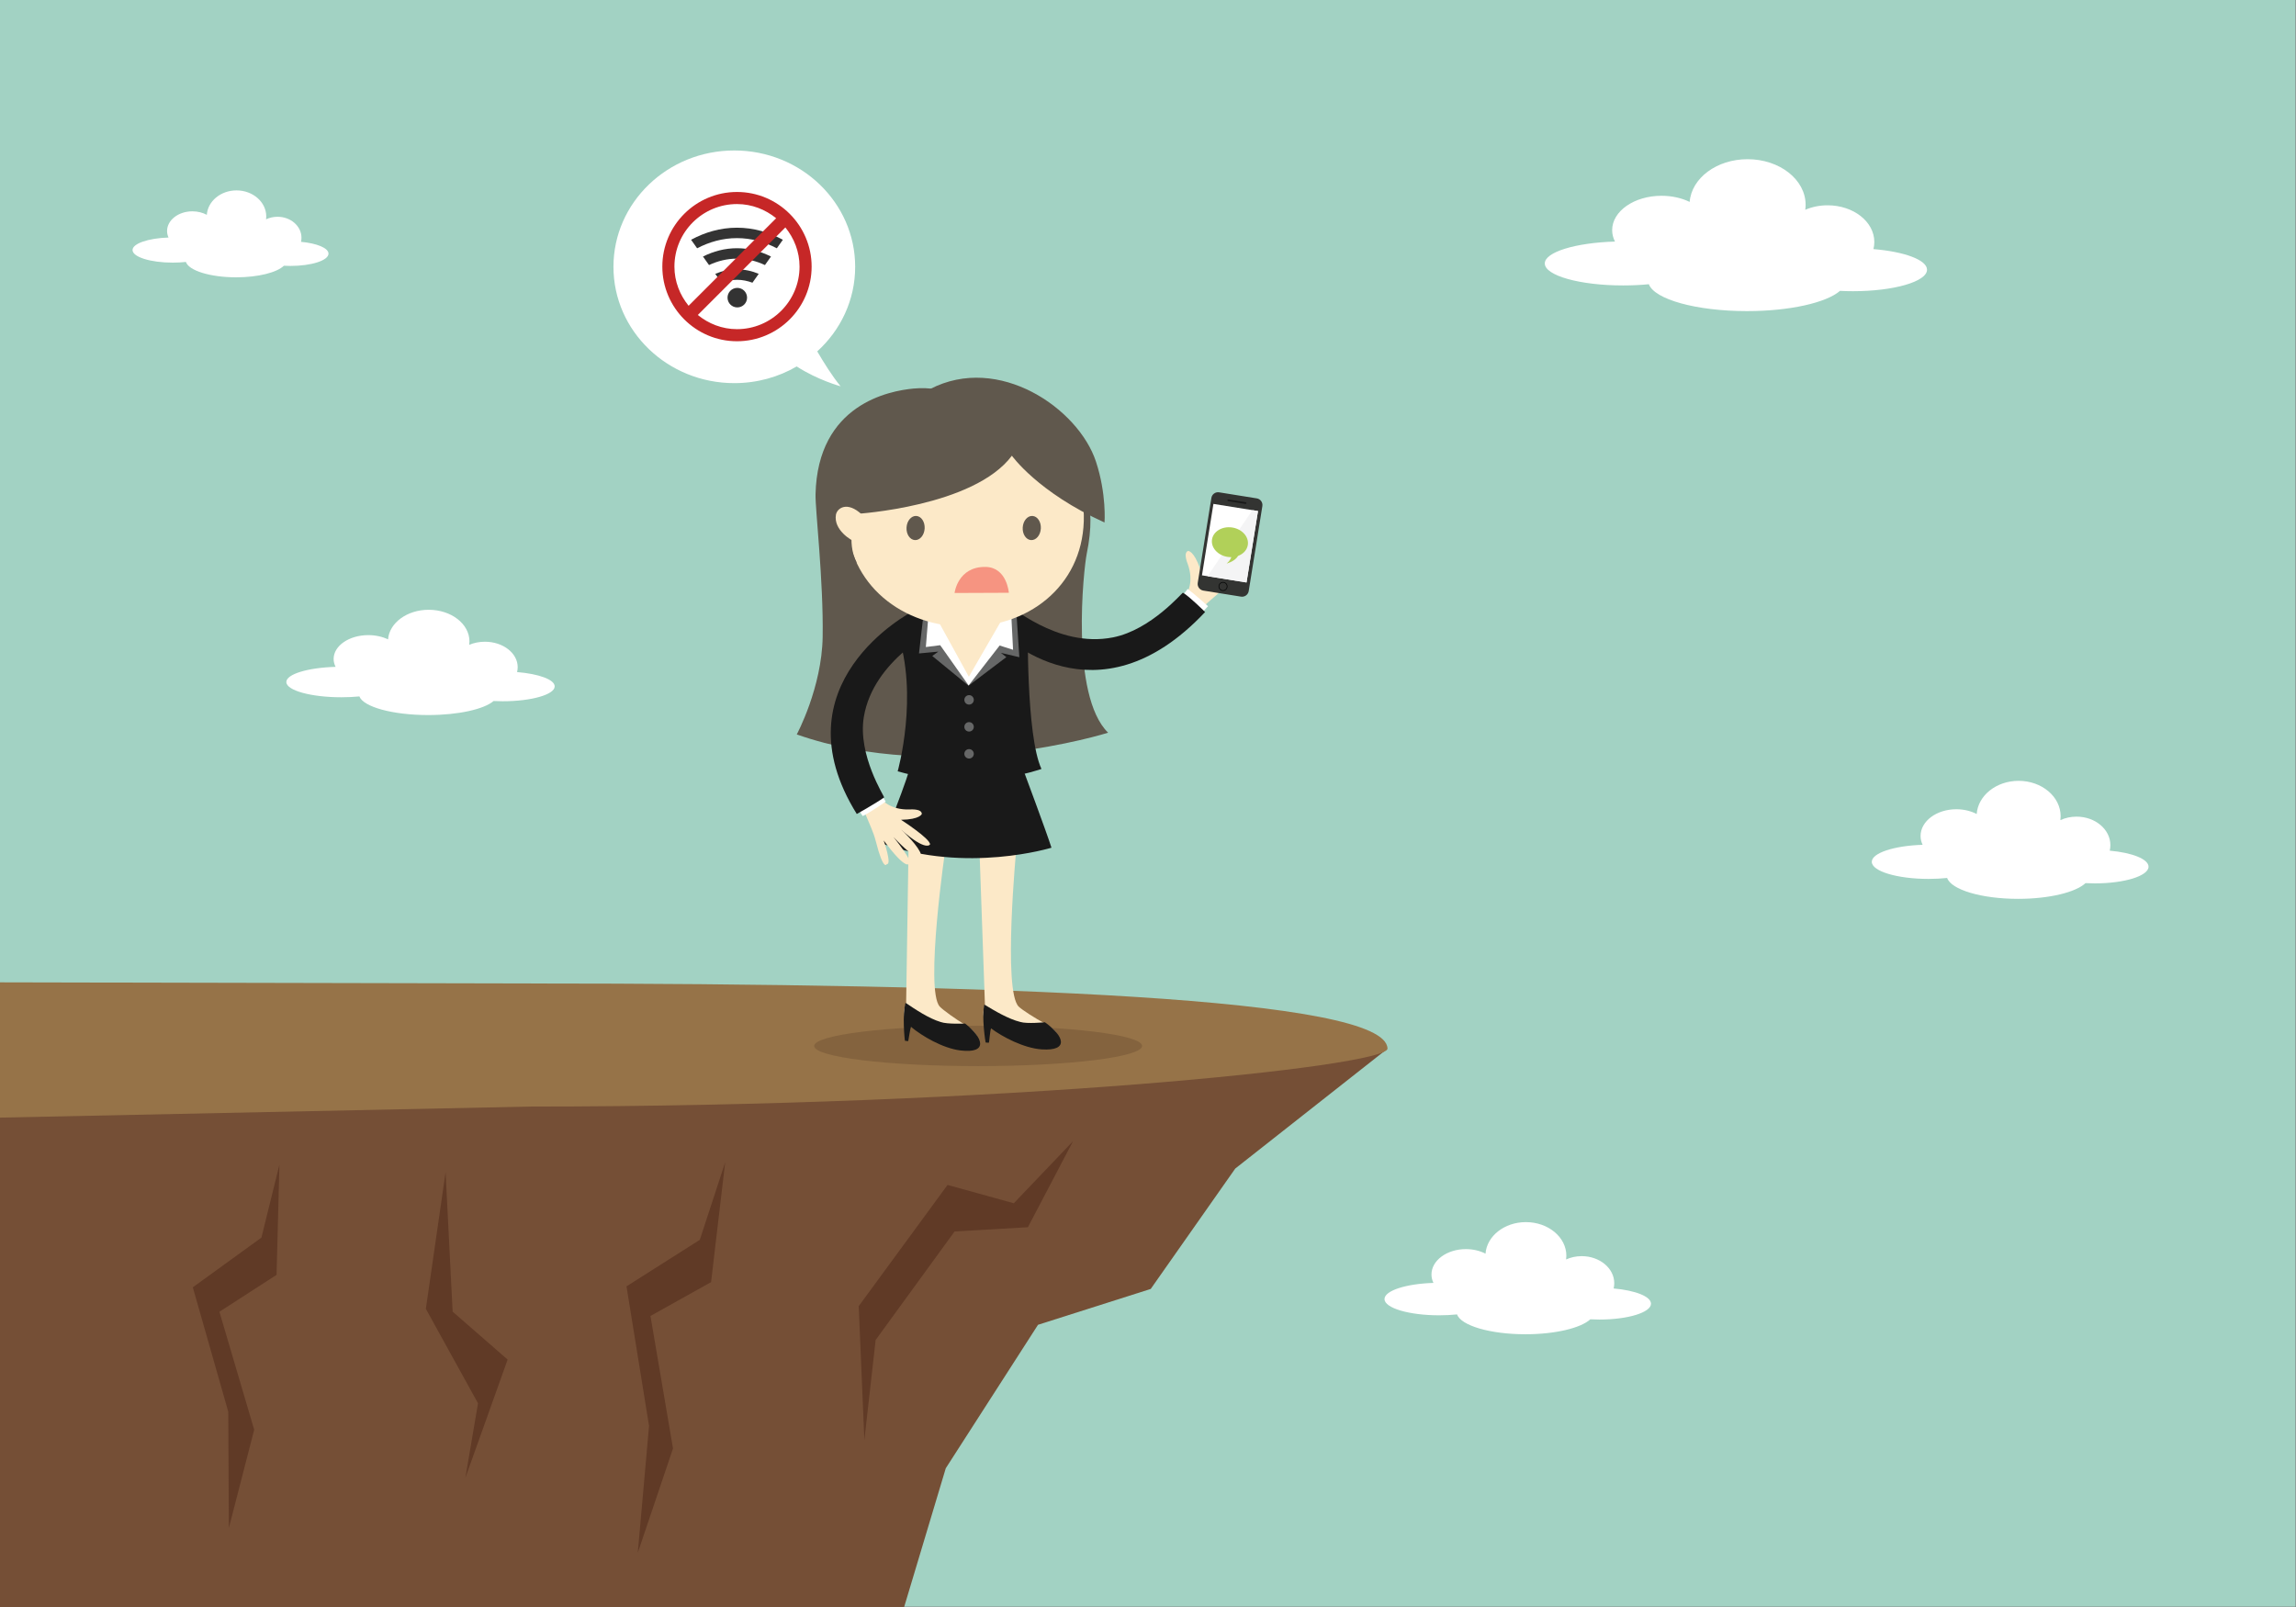 <?xml version="1.0" encoding="UTF-8" standalone="no"?>
<!DOCTYPE svg PUBLIC "-//W3C//DTD SVG 1.1//EN" "http://www.w3.org/Graphics/SVG/1.1/DTD/svg11.dtd">
<svg width="100%" height="100%" viewBox="0 0 2084 1459" version="1.1" xmlns="http://www.w3.org/2000/svg" xmlns:xlink="http://www.w3.org/1999/xlink" xml:space="preserve" xmlns:serif="http://www.serif.com/" style="fill-rule:evenodd;clip-rule:evenodd;stroke-linejoin:round;stroke-miterlimit:2;">
    <rect x="0" y="0" width="2084" height="1459" fill="#808080" stroke="none"/>
    <g transform="matrix(4.167,0,0,4.167,0,0)">
        <rect x="0" y="0" width="500" height="350" style="fill:rgb(162,210,195);fill-rule:nonzero;"/>
        <path d="M73.103,145.273C72.825,144.734 72.672,144.153 72.672,143.548C72.672,140.683 76.051,138.361 80.222,138.361C81.821,138.361 83.304,138.704 84.525,139.288C84.814,135.689 88.667,132.84 93.381,132.84C98.283,132.84 102.257,135.92 102.257,139.72C102.257,139.974 102.238,140.226 102.202,140.474C103.217,140.044 104.384,139.799 105.623,139.799C109.567,139.799 112.764,142.277 112.764,145.334C112.764,145.702 112.717,146.062 112.627,146.41C117.359,146.799 120.823,148.046 120.823,149.526C120.823,151.317 115.754,152.768 109.5,152.768C108.821,152.768 108.159,152.75 107.512,152.717C105.438,154.497 99.85,155.773 93.278,155.773C85.529,155.773 79.147,153.999 78.284,151.715C77.052,151.833 75.732,151.898 74.355,151.898C67.736,151.898 62.369,150.411 62.369,148.577C62.369,146.859 67.071,145.447 73.103,145.273Z" style="fill:white;fill-rule:nonzero;"/>
        <path d="M418.788,184.042C418.501,183.437 418.343,182.786 418.343,182.109C418.343,178.896 421.829,176.293 426.129,176.293C427.779,176.293 429.308,176.677 430.567,177.332C430.865,173.298 434.838,170.103 439.7,170.103C444.754,170.103 448.853,173.556 448.853,177.816C448.853,178.102 448.833,178.384 448.797,178.661C449.845,178.179 451.046,177.906 452.325,177.906C456.391,177.906 459.688,180.683 459.688,184.111C459.688,184.523 459.64,184.927 459.549,185.317C464.428,185.753 468,187.152 468,188.81C468,190.818 462.771,192.445 456.322,192.445C455.623,192.445 454.939,192.425 454.273,192.388C452.133,194.384 446.372,195.814 439.594,195.814C431.602,195.814 425.02,193.824 424.131,191.264C422.861,191.397 421.499,191.469 420.08,191.469C413.253,191.469 407.719,189.802 407.719,187.746C407.719,185.822 412.567,184.238 418.788,184.042Z" style="fill:white;fill-rule:nonzero;"/>
        <path d="M351.777,52.624C351.38,51.845 351.164,51.007 351.164,50.135C351.164,46.001 355.979,42.65 361.916,42.65C364.195,42.65 366.306,43.144 368.046,43.986C368.457,38.795 373.946,34.682 380.66,34.682C387.643,34.682 393.303,39.128 393.303,44.609C393.303,44.978 393.277,45.341 393.225,45.699C394.672,45.077 396.332,44.724 398.098,44.724C403.714,44.724 408.269,48.3 408.269,52.712C408.269,53.243 408.202,53.762 408.075,54.265C414.815,54.825 419.749,56.625 419.749,58.759C419.749,61.344 412.528,63.439 403.621,63.439C402.654,63.439 401.71,63.413 400.789,63.366C397.834,65.935 389.875,67.775 380.515,67.775C369.476,67.775 360.387,65.216 359.157,61.919C357.403,62.09 355.523,62.183 353.561,62.183C344.133,62.183 336.489,60.037 336.489,57.392C336.489,54.914 343.186,52.875 351.777,52.624Z" style="fill:white;fill-rule:nonzero;"/>
        <path d="M312.235,279.482C311.96,278.907 311.807,278.288 311.807,277.644C311.807,274.593 315.163,272.118 319.304,272.118C320.893,272.118 322.365,272.484 323.578,273.106C323.865,269.273 327.691,266.238 332.372,266.238C337.24,266.238 341.187,269.518 341.187,273.566C341.187,273.838 341.167,274.106 341.132,274.37C342.141,273.911 343.298,273.651 344.529,273.651C348.445,273.651 351.621,276.291 351.621,279.547C351.621,279.939 351.574,280.322 351.486,280.692C356.185,281.107 359.624,282.436 359.624,284.011C359.624,285.919 354.59,287.465 348.379,287.465C347.706,287.465 347.047,287.447 346.406,287.411C344.345,289.308 338.797,290.667 332.271,290.667C324.575,290.667 318.237,288.778 317.38,286.344C316.157,286.469 314.845,286.538 313.479,286.538C306.905,286.538 301.576,284.955 301.576,283.001C301.576,281.172 306.245,279.667 312.235,279.482Z" style="fill:white;fill-rule:nonzero;"/>
        <path d="M36.708,51.744C36.504,51.298 36.393,50.819 36.393,50.319C36.393,47.955 38.861,46.037 41.905,46.037C43.074,46.037 44.156,46.32 45.048,46.801C45.258,43.831 48.073,41.478 51.515,41.478C55.094,41.478 57.996,44.021 57.996,47.158C57.996,47.369 57.982,47.577 57.956,47.781C58.698,47.426 59.549,47.223 60.454,47.223C63.334,47.223 65.668,49.27 65.668,51.795C65.668,52.098 65.634,52.396 65.569,52.683C69.024,53.004 71.554,54.034 71.554,55.255C71.554,56.734 67.852,57.932 63.285,57.932C62.79,57.932 62.306,57.918 61.834,57.891C60.319,59.36 56.24,60.414 51.441,60.414C45.781,60.414 41.121,58.949 40.49,57.063C39.592,57.16 38.627,57.214 37.622,57.214C32.788,57.214 28.87,55.986 28.87,54.472C28.87,53.054 32.302,51.888 36.708,51.744Z" style="fill:white;fill-rule:nonzero;"/>
        <path d="M-6.083,226.665L302.167,228.5L269.068,254.567L250.653,280.795L226.1,288.607L206.01,319.857L192.618,364.5L-4.967,363.942L-6.083,226.665Z" style="fill:rgb(117,79,54);fill-rule:nonzero;"/>
        <path d="M233.727,248.615L223.9,267.349L207.932,268.27L190.734,291.914L188.279,313.718L187.049,284.544L206.396,258.136L220.829,262.128L233.727,248.615Z" style="fill:rgb(96,58,38);fill-rule:nonzero;"/>
        <path d="M157.96,253.208L154.889,279.31L141.685,286.68L146.597,315.548L138.921,338.272L141.378,310.635L136.464,280.231L152.432,270.099L157.96,253.208Z" style="fill:rgb(96,58,38);fill-rule:nonzero;"/>
        <path d="M60.867,253.717L60.242,277.726L47.794,285.764L55.369,311.467L49.85,332.877L49.72,307.539L41.998,280.441L56.942,269.613L60.867,253.717Z" style="fill:rgb(96,58,38);fill-rule:nonzero;"/>
        <path d="M97.059,255.342L92.76,285.129L104.123,305.705L101.359,321.979L110.572,296.185L98.595,285.744L97.059,255.342Z" style="fill:rgb(96,58,38);fill-rule:nonzero;"/>
        <path d="M114.917,214.25C218.47,214.25 301.97,217.334 302.228,228.426C302.318,232.341 219.033,241.063 115.479,241.063L-1.333,243.5L-1.333,214L114.917,214.25Z" style="fill:rgb(150,115,72);fill-rule:nonzero;"/>
        <path d="M177.34,227.866C177.341,230.289 193.334,232.253 213.062,232.25C232.788,232.247 248.779,230.277 248.779,227.854C248.779,225.429 232.787,223.467 213.06,223.47C193.333,223.473 177.34,225.44 177.34,227.866Z" style="fill:rgb(132,99,62);fill-rule:nonzero;"/>
        <path d="M221.693,181.544C215.513,179.802 213.218,181.465 213.218,181.465L214.541,218.847C214.541,218.847 212.883,222.954 216.755,224.154C219.644,225.051 224.36,227.476 226.487,227.551C232.622,227.763 230.637,224.597 227.697,223.023C225.416,221.802 222.635,220.001 221.903,219.295C218.405,215.91 221.39,184.718 221.39,184.718L221.693,181.544Z" style="fill:rgb(252,233,200);fill-rule:nonzero;"/>
        <path d="M227.602,222.699C231.8,225.671 232.943,229.013 226.898,228.607C223.026,228.346 218.323,225.878 215.874,224.028C215.645,224.576 215.474,227.151 215.404,227.156C215.228,227.171 214.885,227.118 214.71,227.115C214.643,227.115 213.782,221.36 214.411,218.845C216.64,220.188 219.632,221.999 222.265,222.635C223.696,223.081 227.602,222.699 227.602,222.699Z" style="fill:rgb(25,25,25);fill-rule:nonzero;"/>
        <path d="M206.42,181.577C200.337,179.523 197.958,181.065 197.958,181.065L197.378,218.468C197.378,218.468 195.514,222.483 199.319,223.88C202.16,224.923 206.745,227.585 208.866,227.766C214.982,228.29 213.162,225.029 210.305,223.308C208.09,221.973 205.403,220.03 204.709,219.289C201.388,215.729 205.955,184.731 205.955,184.731L206.42,181.577Z" style="fill:rgb(252,233,200);fill-rule:nonzero;"/>
        <path d="M210.227,222.978C214.269,226.16 215.241,229.558 209.224,228.842C205.372,228.384 200.798,225.68 198.446,223.708C198.19,224.246 197.889,226.808 197.818,226.809C197.641,226.815 197.301,226.745 197.127,226.735C197.059,226.73 196.492,220.937 197.25,218.461C199.407,219.914 202.304,221.873 204.901,222.643C206.306,223.162 210.227,222.978 210.227,222.978Z" style="fill:rgb(25,25,25);fill-rule:nonzero;"/>
        <path d="M223.028,168.062C223.028,168.062 227.978,181.333 229.033,184.671C229.033,184.671 210.576,190.378 192.024,183.729C192.024,183.729 198.226,168.823 198.379,166.161C198.531,163.5 223.028,168.062 223.028,168.062Z" style="fill:rgb(25,25,25);fill-rule:nonzero;"/>
        <path d="M198.936,84.649C213.705,83.216 224.311,99.002 224.311,99.002C224.311,99.002 241.394,97.971 236.712,120.651C236.043,123.895 233.062,151.5 241.373,159.618C241.373,159.618 205.137,171.087 173.553,159.996C173.553,159.996 179.02,149.835 179.193,138.752C179.384,126.512 177.572,111.028 177.642,107.732C178.066,87.993 193.801,85.147 198.936,84.649Z" style="fill:rgb(96,88,77);fill-rule:nonzero;"/>
        <path d="M196.264,178.593C200.476,178.519 200.791,177.31 200.791,177.31C200.79,176.115 198.187,176.342 198.187,176.342C193.86,176.485 192.127,174.248 191.409,173.679C189.287,170.568 182.229,152.993 193.875,144.135C193.875,144.135 194.883,139.79 190.308,141.071C190.308,141.071 173.552,156.147 188.611,177.597C189.378,179.496 190.281,181.318 190.784,183.313C192.458,189.946 193.164,188.251 193.164,188.251C194.325,188.377 192.488,183.095 192.488,183.095C197.545,189.883 197.993,188.111 197.993,188.111C199.19,187.972 194.609,182.335 194.609,182.335C199.868,187.953 200.545,186.603 200.545,186.603C201.108,185.642 197.93,182.2 196.28,180.722C201.748,185.615 202.584,183.959 202.584,183.959C202.664,182.715 196.264,178.593 196.264,178.593Z" style="fill:rgb(252,233,200);fill-rule:nonzero;"/>
        <path d="M192.004,173.134L192.934,174.631C192.934,174.631 189.94,176.747 187.927,177.78L186.946,176.386L192.004,173.134Z" style="fill:white;fill-rule:nonzero;"/>
        <path d="M261.419,123.912C260.045,119.943 258.801,120.02 258.801,120.02C257.669,120.39 258.689,122.787 258.689,122.787C260.164,126.844 258.582,129.178 258.265,130.034C253,136.333 239.665,145.626 227.667,137.333C227.667,137.333 223.787,137.812 226.417,141.75C226.417,141.75 246.417,151.667 262.845,131.473C264.405,130.158 265.853,128.739 267.588,127.645C273.354,124.004 271.532,123.86 271.532,123.86C271.29,122.72 266.854,126.097 266.854,126.097C271.72,119.204 269.903,119.328 269.903,119.328C269.4,118.237 265.475,124.322 265.475,124.322C269.172,117.598 267.683,117.375 267.683,117.375C266.599,117.139 264.32,121.217 263.433,123.239C266.374,116.541 264.546,116.261 264.546,116.261C263.344,116.572 261.419,123.912 261.419,123.912Z" style="fill:rgb(252,233,200);fill-rule:nonzero;"/>
        <path d="M261.97,133.311L263.136,132.061C263.136,132.061 260.4,129.577 258.702,128.298L257.829,129.452L261.97,133.311Z" style="fill:white;fill-rule:nonzero;"/>
        <path d="M262.5,133.333C262.5,133.333 259.167,130 257.678,129.12C257.528,129.032 250.768,137.191 242.467,138.848C230.007,141.334 219.638,131.181 219.4,132.016C218.739,134.365 217.11,137.091 217.571,137.517C218.327,138.214 238.73,158.626 262.5,133.333Z" style="fill:rgb(25,25,25);fill-rule:nonzero;"/>
        <path d="M223.889,135.79C223.889,135.79 223.466,160.183 226.85,167.514C226.85,167.514 212.25,172.869 195.536,168.025C195.536,168.025 200.212,151.482 195.426,137.613L200.968,129.826L221.92,130.597C221.92,130.597 220.939,134.267 223.889,135.79Z" style="fill:rgb(25,25,25);fill-rule:nonzero;"/>
        <path d="M186.627,177.327C186.627,177.327 190.714,175.044 192.583,173.72C192.727,173.618 186.773,164.554 188.163,156.177C190.252,143.603 204.145,137.296 203.445,136.777C201.477,135.322 199.497,132.829 198.933,133.111C198.012,133.572 169.009,149.006 186.627,177.327Z" style="fill:rgb(25,25,25);fill-rule:nonzero;"/>
        <path d="M218.21,132.014L202.269,132.998L211.024,147.997L220.5,132.471L218.21,132.014Z" style="fill:rgb(252,233,200);fill-rule:nonzero;"/>
        <path d="M200.176,142.351L201.272,132.885L202.767,132.686L211.067,148.152L219.738,133.209L221.398,133.483L222.035,143.172L218.011,142.221L219.206,143.149L210.968,149.383L203.066,142.899L204.394,141.952L200.176,142.351Z" style="fill:rgb(102,103,103);fill-rule:nonzero;"/>
        <path d="M220.263,133.596L220.668,141.554L217.745,140.624L210.987,149.325L204.793,140.557L201.671,140.956L202.269,133.583L203.365,133.483L211.036,147.432L219.107,133.483L220.263,133.596Z" style="fill:white;fill-rule:nonzero;"/>
        <path d="M210.057,152.463C210.057,153.032 210.518,153.493 211.086,153.493C211.655,153.493 212.116,153.032 212.116,152.463C212.116,151.895 211.655,151.434 211.086,151.434C210.518,151.434 210.057,151.895 210.057,152.463Z" style="fill:rgb(102,103,103);fill-rule:nonzero;"/>
        <path d="M210.057,158.342C210.057,158.911 210.518,159.371 211.086,159.371C211.655,159.371 212.116,158.911 212.116,158.342C212.116,157.773 211.655,157.312 211.086,157.312C210.518,157.312 210.057,157.773 210.057,158.342Z" style="fill:rgb(102,103,103);fill-rule:nonzero;"/>
        <path d="M210.057,164.22C210.057,164.789 210.518,165.25 211.086,165.25C211.655,165.25 212.116,164.789 212.116,164.22C212.116,163.652 211.655,163.191 211.086,163.191C210.518,163.191 210.057,163.652 210.057,164.22Z" style="fill:rgb(102,103,103);fill-rule:nonzero;"/>
        <path d="M184.486,111.922C184.032,126.169 195.277,136.069 209.521,136.523C223.769,136.977 235.619,127.809 236.073,113.562C236.527,99.316 225.262,90.046 211.014,89.594C196.771,89.14 184.939,97.677 184.486,111.922Z" style="fill:rgb(252,233,200);fill-rule:nonzero;"/>
        <path d="M240.59,113.822C240.59,113.822 241.072,107.652 238.713,100.526C234.889,88.984 217.544,76.995 202.599,84.75C202.599,84.75 178.77,102.233 179.193,113.372C179.193,113.372 179.334,116.897 186.695,122.693C186.695,122.693 183.983,118.488 186.627,111.945C186.627,111.945 212.122,110.38 220.413,99.275C220.413,99.275 226.044,107.252 240.59,113.822Z" style="fill:rgb(96,88,77);fill-rule:nonzero;"/>
        <path d="M187.753,112.109C188.9,113.189 188.009,115.346 187.64,116.894C187.401,117.898 187.941,118.314 186.348,118.031C185.447,117.819 181.519,115.419 182.084,112.132C182.326,110.726 184.511,109.064 187.753,112.109Z" style="fill:rgb(252,233,200);fill-rule:nonzero;"/>
        <path d="M222.77,114.912C222.687,116.368 223.503,117.596 224.591,117.658C225.682,117.722 226.632,116.595 226.716,115.14C226.799,113.69 225.984,112.462 224.894,112.399C223.805,112.336 222.854,113.463 222.77,114.912Z" style="fill:rgb(96,88,77);fill-rule:nonzero;"/>
        <path d="M197.463,114.912C197.379,116.368 198.196,117.596 199.284,117.658C200.375,117.722 201.325,116.595 201.409,115.14C201.492,113.69 200.677,112.462 199.586,112.399C198.498,112.336 197.547,113.463 197.463,114.912Z" style="fill:rgb(96,88,77);fill-rule:nonzero;"/>
        <path d="M207.924,129.183L219.751,129.135C219.751,129.135 219.336,123.563 214.662,123.502C208.605,123.422 207.924,129.183 207.924,129.183Z" style="fill:rgb(246,148,129);fill-rule:nonzero;"/>
        <path d="M270.321,129.977L262.108,128.658C261.312,128.531 260.767,127.776 260.894,126.98L263.867,108.466C263.994,107.671 264.749,107.125 265.544,107.252L273.757,108.571C274.553,108.699 275.099,109.454 274.971,110.249L271.999,128.763C271.871,129.558 271.116,130.104 270.321,129.977Z" style="fill:rgb(51,52,50);fill-rule:nonzero;"/>
        <path d="M271.521,126.893L261.814,125.335L264.312,109.773L274.019,111.332L271.521,126.893Z" style="fill:white;fill-rule:nonzero;"/>
        <path d="M271.521,126.893L263.027,125.53L272.806,111.137L274.019,111.332L271.521,126.893Z" style="fill:rgb(244,244,245);fill-rule:nonzero;"/>
        <path d="M271.305,109.776L267.497,109.165C267.404,109.15 267.34,109.062 267.355,108.969L267.358,108.952C267.373,108.859 267.461,108.796 267.553,108.811L271.362,109.422C271.454,109.437 271.518,109.525 271.503,109.618L271.501,109.634C271.486,109.727 271.398,109.791 271.305,109.776Z" style="fill:rgb(25,25,25);fill-rule:nonzero;"/>
        <path d="M266.534,126.945C266.086,126.873 265.663,127.179 265.591,127.627C265.52,128.075 265.826,128.498 266.273,128.57C266.721,128.642 267.144,128.336 267.216,127.888C267.288,127.44 266.982,127.017 266.534,126.945ZM266.25,128.714C265.722,128.63 265.362,128.131 265.447,127.604C265.531,127.076 266.03,126.716 266.557,126.8C267.085,126.885 267.445,127.383 267.361,127.911C267.276,128.439 266.778,128.799 266.25,128.714Z" style="fill:rgb(3,4,4);fill-rule:nonzero;"/>
        <path d="M271.808,118.695C272.069,116.924 270.534,115.23 268.378,114.911C266.222,114.592 264.262,115.769 264,117.54C263.738,119.31 265.274,121.004 267.43,121.323C267.695,121.362 267.956,121.378 268.213,121.374C268.106,121.691 267.841,122.224 267.19,122.767C267.19,122.767 268.971,122.323 269.691,121.099C270.816,120.677 271.644,119.802 271.808,118.695Z" style="fill:rgb(177,208,89);fill-rule:nonzero;"/>
        <path d="M178.013,76.55C183.097,71.929 186.275,65.385 186.275,58.123C186.275,44.126 174.489,32.78 159.95,32.78C145.411,32.78 133.625,44.126 133.625,58.123C133.625,72.119 145.411,83.466 159.95,83.466C164.922,83.466 169.571,82.137 173.538,79.832C178.104,82.795 183.106,84.157 183.106,84.157C181.298,81.984 179.357,78.855 178.013,76.55Z" style="fill:white;fill-rule:nonzero;"/>
        <path d="M160.531,60.953C161.719,60.953 162.845,61.197 163.899,61.587L165.266,59.657C163.811,59.033 162.212,58.683 160.531,58.683C158.85,58.683 157.251,59.033 155.796,59.657L157.163,61.587C158.218,61.197 159.343,60.953 160.531,60.953Z" style="fill:rgb(51,51,51);fill-rule:nonzero;"/>
        <path d="M160.531,56.343C162.716,56.343 164.766,56.869 166.623,57.743L167.938,55.887C165.697,54.764 163.204,54.073 160.531,54.073C157.858,54.073 155.366,54.764 153.124,55.887L154.44,57.743C156.296,56.869 158.346,56.343 160.531,56.343Z" style="fill:rgb(51,51,51);fill-rule:nonzero;"/>
        <path d="M160.531,51.874C163.678,51.874 166.601,52.721 169.212,54.089L170.527,52.233C167.537,50.611 164.166,49.604 160.531,49.604C156.897,49.604 153.526,50.611 150.535,52.233L151.85,54.089C154.461,52.721 157.385,51.874 160.531,51.874Z" style="fill:rgb(51,51,51);fill-rule:nonzero;"/>
        <path d="M162.728,64.842C162.728,66.018 161.776,66.97 160.6,66.97C159.425,66.97 158.472,66.018 158.472,64.842C158.472,63.667 159.425,62.714 160.6,62.714C161.776,62.714 162.728,63.667 162.728,64.842Z" style="fill:rgb(51,51,51);fill-rule:nonzero;"/>
        <path d="M160.532,71.707C157.287,71.707 154.343,70.52 152,68.618L171.07,49.548C172.971,51.891 174.158,54.834 174.158,58.08C174.158,65.594 168.047,71.707 160.532,71.707ZM160.532,44.454C163.778,44.454 166.721,45.641 169.064,47.542L149.993,66.612C148.092,64.269 146.905,61.325 146.905,58.08C146.905,50.565 153.018,44.454 160.532,44.454ZM160.532,41.821C151.566,41.821 144.271,49.116 144.271,58.08C144.271,67.046 151.566,74.341 160.532,74.341C169.496,74.341 176.791,67.046 176.791,58.08C176.791,49.116 169.496,41.821 160.532,41.821Z" style="fill:rgb(198,39,39);fill-rule:nonzero;"/>
    </g>
</svg>

